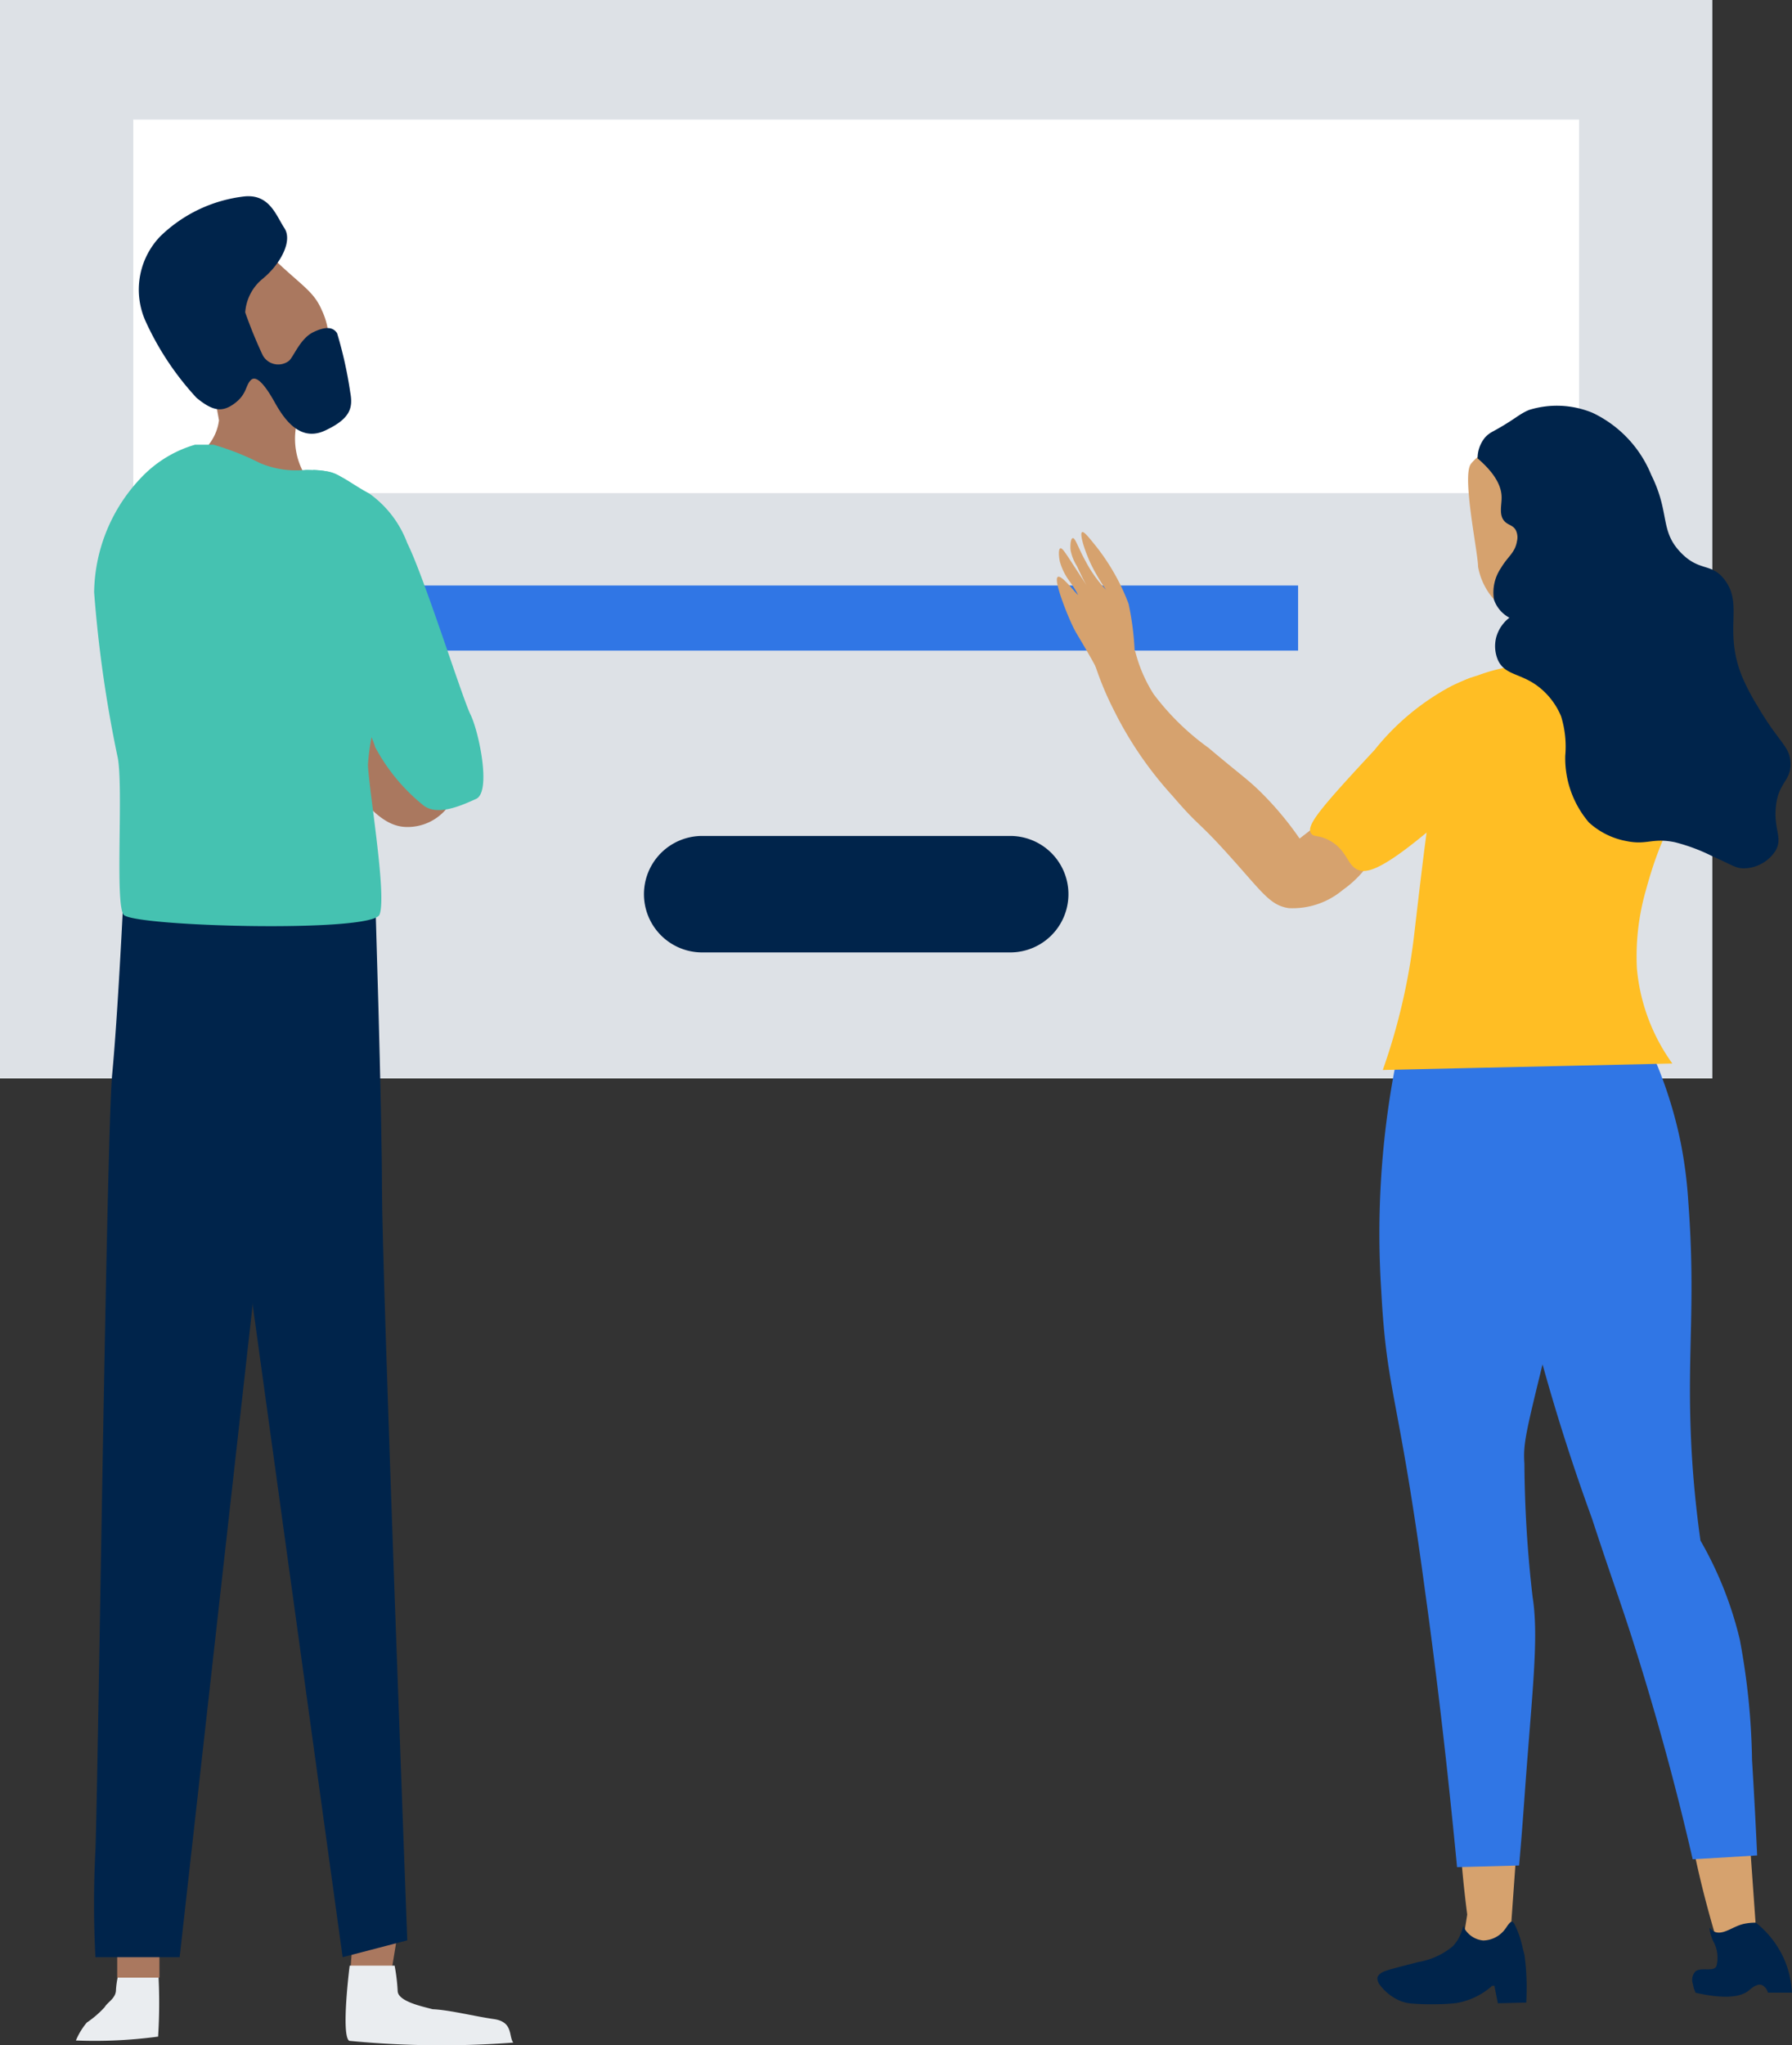 <svg xmlns="http://www.w3.org/2000/svg" xmlns:xlink="http://www.w3.org/1999/xlink" width="65.736" height="75" viewBox="0 0 65.736 75"><rect x="0" y="0" width="65.736" height="75" fill="#333333" stroke="none"/><defs><style>.a{fill:none;}.b{fill:#dde1e6;}.c{fill:#fff;}.d{fill:#3076e5;}.e{clip-path:url(#a);}.f{fill:#00244b;}.g{fill:#d6a26e;}.h{fill:#ffbe24;}.i{fill:#eaedf0;}.j{fill:#aa785f;}.k{fill:#45c2b1;}</style><clipPath id="a"><rect class="a" width="65.736" height="75"/></clipPath></defs><rect class="b" width="62.814" height="39.548"/><rect class="c" width="53.037" height="13.699" transform="translate(4.889 4.384)"/><rect class="d" width="32.423" height="2.387" transform="translate(15.195 21.471)"/><g class="e"><path class="f" d="M37.058,34.926h-11.3a2.135,2.135,0,1,1,0-4.271h11.3a2.135,2.135,0,1,1,0,4.271"/><path class="g" d="M63.836,62.542q.282,4.013.567,8.025l-.646.6-.831-.186c-.257-.869-.5-1.786-.71-2.75a41.093,41.093,0,0,1-.931-7.024q.615.3,1.253.631.674.351,1.3.7"/><path class="g" d="M56.005,62.58q-.287,4.012-.573,8.024l-.726.505-.8-.3c-.131-.894-.238-1.835-.313-2.818a41.047,41.047,0,0,1,.072-7.083q.567.378,1.151.794.618.439,1.186.875"/><path class="g" d="M55.492,71.239c-.021-.324-.05-.664-.091-1.016s-.089-.693-.142-1.015c-.452.14-.9.284-1.352.425-.038.269-.079.543-.123.82q-.084.532-.178,1.046a.424.424,0,0,0,.272.357.442.442,0,0,0,.52-.2c.364-.145.728-.281,1.094-.416"/><path class="f" d="M50.532,72.513c.046-.158.259-.228.345-.255.428-.135.941-.246,1.144-.308a2.671,2.671,0,0,0,1.277-.583,1.54,1.54,0,0,0,.375-.743.892.892,0,0,0,.736.535,1.022,1.022,0,0,0,.809-.426c.029-.038.037-.05.037-.05a1.108,1.108,0,0,1,.123-.165c.032-.031.05-.048.076-.049.05,0,.088.064.107.1a3.506,3.506,0,0,1,.272.764c.047.205.058.232.073.288,0,0,.011.043.019.089A8.685,8.685,0,0,1,56,73.065c0,.087-.005.215-.012.371l-1.042.026q-.064-.321-.127-.641h-.007a.485.485,0,0,1-.075,0c-.058,0-.053.01-.006.005a2.626,2.626,0,0,1-1.308.628,6.094,6.094,0,0,1-.612.04,9.281,9.281,0,0,1-.971-.019,1.454,1.454,0,0,1-.472-.1,1.8,1.8,0,0,1-.741-.576.415.415,0,0,1-.1-.3"/><path class="g" d="M50.586,31.029a3.955,3.955,0,0,1-1.331,1.608,2.856,2.856,0,0,1-1.982.665c-.665-.1-.947-.547-2.068-1.8C43.862,30,44.07,30.417,43,29.173a13.648,13.648,0,0,1-2.155-3.161,11.4,11.4,0,0,1-.666-1.6l1.462-.536a5.338,5.338,0,0,0,.679,1.58,9.31,9.31,0,0,0,2.011,1.967c1.234,1.042,1.461,1.163,2.011,1.719a11.8,11.8,0,0,1,1.331,1.608L49.68,29.2l.906,1.829"/><path class="d" d="M60.073,37.549a15.769,15.769,0,0,1,1.586,4.379,16.413,16.413,0,0,1,.274,2.152c.278,3.725-.047,5.406.1,8.713.037.822.121,2.11.345,3.7A13.6,13.6,0,0,1,63.82,60.12a25.735,25.735,0,0,1,.45,4.42c.088,1.431.148,2.629.187,3.5l-2.364.142c-.383-1.668-1.018-4.236-1.986-7.353-.628-2.022-.864-2.566-1.711-5.152a74.715,74.715,0,0,1-2.628-8.866,32.914,32.914,0,0,1-.3-9.313h0l4.606.056"/><path class="d" d="M58.109,37.493a15.516,15.516,0,0,1,.265,1.774,18.96,18.96,0,0,1-.793,6.652c-1.527,6.4-1.729,6.776-1.661,7.761a44.643,44.643,0,0,0,.3,4.877c.242,1.539-.025,3.524-.305,7.465-.071.99-.139,1.812-.19,2.387l-2.276.061c-.083-.877-.2-2.03-.344-3.38-.36-3.316-.7-5.809-.811-6.606-1-7.467-1.417-7.316-1.624-11.124a32.679,32.679,0,0,1,.424-7.788c.162-.9.336-1.641.468-2.159l6.546.08"/><path class="f" d="M64.412,70.507a3.544,3.544,0,0,1,1.02,1.3,3.444,3.444,0,0,1,.3,1.265h-.879a.419.419,0,0,0-.227-.281c-.188-.059-.4.14-.472.2-.251.207-.772.353-1.954.084a1.228,1.228,0,0,1-.1-.323.451.451,0,0,1,.1-.464c.208-.148.582.008.73-.141.043-.044.048-.1.063-.2a1.235,1.235,0,0,0-.108-.686,1.451,1.451,0,0,1-.123-.293,1.424,1.424,0,0,1-.054-.277.46.46,0,0,0,.219.16c.31.1.659-.217,1.038-.3a2,2,0,0,1,.444-.045"/><path class="g" d="M58.449,20.451a12.782,12.782,0,0,0-.336,2.661,5.9,5.9,0,0,0,.563,1.4,4.509,4.509,0,0,1-1.888.407c-.718-.111-1.737-.333-1.737-.333s.6-.074.717-.924.3-1.4.114-1.4-.6.111-.831-.037a2.469,2.469,0,0,1-.831-1.441c0-.518-.6-3.326-.264-3.77s1.208-.849,1.511-.7,3.4,3.289,2.982,4.139"/><path class="h" d="M58.752,24.3a2.974,2.974,0,0,1,1.661.518,2.907,2.907,0,0,1,.944,1.108,4.5,4.5,0,0,1,.274,2.919c-.243,1.539-.636,1.537-1.246,3.769a8.81,8.81,0,0,0-.34,2.883A7.022,7.022,0,0,0,61.347,39l-10.622.237a22.832,22.832,0,0,0,1.135-4.823c.055-.457.344-3,.51-4.157.278-1.942.349-1.711.368-2.411.036-1.265-.191-1.966.312-2.477a3.052,3.052,0,0,1,1.133-.591,6.489,6.489,0,0,1,1.057-.3,5.754,5.754,0,0,0,1.208.184,5.845,5.845,0,0,0,2.3-.369"/><path class="h" d="M54.664,28.009c-.218.812-1.014,1.456-2.605,2.744-1.495,1.208-1.981,1.272-2.266,1.136-.391-.186-.385-.736-1.048-1.081-.383-.2-.555-.1-.651-.249-.185-.279.282-.858,2.322-3.049a9.043,9.043,0,0,1,2.832-2.355,7.027,7.027,0,0,1,.708-.3,4.015,4.015,0,0,1,.708,3.149"/><path class="g" d="M41.624,23.955a9.525,9.525,0,0,1,.34,1.187c-.068-.005-.161-.011-.275-.015a3.326,3.326,0,0,0-.565.011,1.589,1.589,0,0,0-.592.17,2.049,2.049,0,0,0-.272-.724c-.176-.378-.758-1.33-.821-1.447-.044-.084-.086-.168-.086-.168l0-.006c-.073-.148-.124-.272-.174-.389-.179-.426-.527-1.349-.371-1.421s.7.676.736.655a3.8,3.8,0,0,0-.31-.493,2.217,2.217,0,0,1-.354-.716c-.041-.189-.06-.465.017-.492.061-.019.159.125.368.445.1.157.413.63.594.911-.11-.185-.179-.333-.353-.7a1.752,1.752,0,0,1-.234-.588c-.016-.174,0-.421.078-.44.092-.023.195.341.47.84a4.667,4.667,0,0,0,.755,1.055,7.412,7.412,0,0,1-.526-.881c-.26-.535-.461-1.188-.352-1.235.062-.027.207.145.413.4a7.55,7.55,0,0,1,.5.678c.14.212.236.381.27.442a7.514,7.514,0,0,1,.521,1.113,10.481,10.481,0,0,1,.225,1.809"/><path class="f" d="M54.192,16.8c.744.633.9,1.127.891,1.468,0,.265-.107.638.12.861.131.13.3.132.4.311a.6.6,0,0,1,.043.411c-.073.427-.335.552-.581.97a1.6,1.6,0,0,0-.261,1.17,1.188,1.188,0,0,0,.566.661,1.359,1.359,0,0,0-.479.7,1.3,1.3,0,0,0,.066.872c.3.609.955.428,1.7,1.149a2.67,2.67,0,0,1,.608.894,3.758,3.758,0,0,1,.153,1.447,3.631,3.631,0,0,0,.869,2.447,2.792,2.792,0,0,0,1.37.681c.763.158.947-.128,1.783.043a6.705,6.705,0,0,1,1.369.511c.74.325.865.459,1.2.446a1.4,1.4,0,0,0,1.131-.659c.257-.468-.068-.751,0-1.554.079-.956.575-.975.542-1.66-.027-.609-.425-.727-1.216-2.085a8.015,8.015,0,0,1-.566-1.085c-.682-1.7.061-2.612-.631-3.532-.485-.646-.916-.285-1.609-1-.787-.813-.389-1.442-1.087-2.851a4.321,4.321,0,0,0-2.152-2.277,3.428,3.428,0,0,0-2.326-.107c-.385.157-.522.35-1.328.788a1.042,1.042,0,0,0-.282.212,1.189,1.189,0,0,0-.282.767"/><path class="i" d="M5.8,72.21a19.579,19.579,0,0,1,0,2.474,17.388,17.388,0,0,1-3.016.142,2.563,2.563,0,0,1,.4-.657,3.634,3.634,0,0,0,.657-.567c.1-.181.413-.323.413-.632a3.219,3.219,0,0,1,.142-.76Z"/><path class="j" d="M4.3,71v1.521H5.849v-1.65Z"/><path class="j" d="M12.931,71.256l-.1,1.264h1.491l.224-1.367Z"/><path class="i" d="M12.827,72.081s-.326,2.552-.017,2.758a35.14,35.14,0,0,0,6.017.065c-.175-.246.005-.761-.717-.864s-1.623-.335-2.245-.361c-.361-.1-1.257-.279-1.277-.663a6.993,6.993,0,0,0-.112-.935Z"/><path class="j" d="M16.356,29.683a1.851,1.851,0,0,1-1.416.644c-.928,0-1.495-.876-2.268-1.649a6.745,6.745,0,0,1-1.185-2.629l3.123.411Z"/><path class="f" d="M4.528,32.919s-.206,4.315-.413,6.48S3.6,65.38,3.5,67.854a38.2,38.2,0,0,0,0,3.918H6.59L9.734,43.678,10.2,33.73V32.592Z"/><path class="f" d="M8.025,32.592h5.729s.258,8.045.258,11.035.928,27.527.928,27.527l-2.371.618L8.239,40.379s-1.724-2.577-1.65-4.33,0-3.4,0-3.4Z"/><path class="j" d="M7.655,16.307a1.8,1.8,0,0,0,.378-.894,28.41,28.41,0,0,0-.824-3.436L8.823,8.369s.55.515,1.443,1.339,1.272,1.032,1.547,1.685a2.586,2.586,0,0,1,0,2.2,5.246,5.246,0,0,0-.825,1.58,2.617,2.617,0,0,0,.1,2.065c.274.479-.756.444-.756.444L8.1,16.857Z"/><path class="f" d="M8.995,11.461a1.744,1.744,0,0,1,.639-1.237c.632-.516,1.114-1.374.8-1.856S9.889,7.131,8.995,7.2A5.277,5.277,0,0,0,5.868,8.678a2.821,2.821,0,0,0-.516,3.127,10.585,10.585,0,0,0,1.857,2.783c.584.481.934.55,1.395.206s.391-.652.6-.858.55.24.858.79.894,1.511,1.857,1.065,1.03-.859.928-1.409a15.025,15.025,0,0,0-.482-2.165c-.138-.206-.378-.275-.876-.034s-.739.962-.911,1.065a.647.647,0,0,1-.942-.224,16.793,16.793,0,0,1-.639-1.563"/><path class="k" d="M7.157,16.307A4.415,4.415,0,0,0,5.2,17.493a6.211,6.211,0,0,0-1.747,4.226A46.5,46.5,0,0,0,4.322,27.8c.206,1.134-.106,5.3.208,5.74s9.12.677,9.392,0-.371-4.44-.425-5.482a7.557,7.557,0,0,1,.258-1.547s.051-6.753-.258-7.319S12.981,17.441,12,17.286a5.206,5.206,0,0,0-.772-.056,3.4,3.4,0,0,1-1.7-.253,9.741,9.741,0,0,0-1.7-.67Z"/><path class="k" d="M11.487,22.595s2.194,4.361,2.271,4.794a6.932,6.932,0,0,0,1.8,2.165c.515.361,1.34,0,1.907-.258s.1-2.473-.206-3.093-1.7-5.051-2.32-6.288A3.9,3.9,0,0,0,13.549,18.1c-.9-.485-1.141-.853-2.062-.864"/></g></svg>